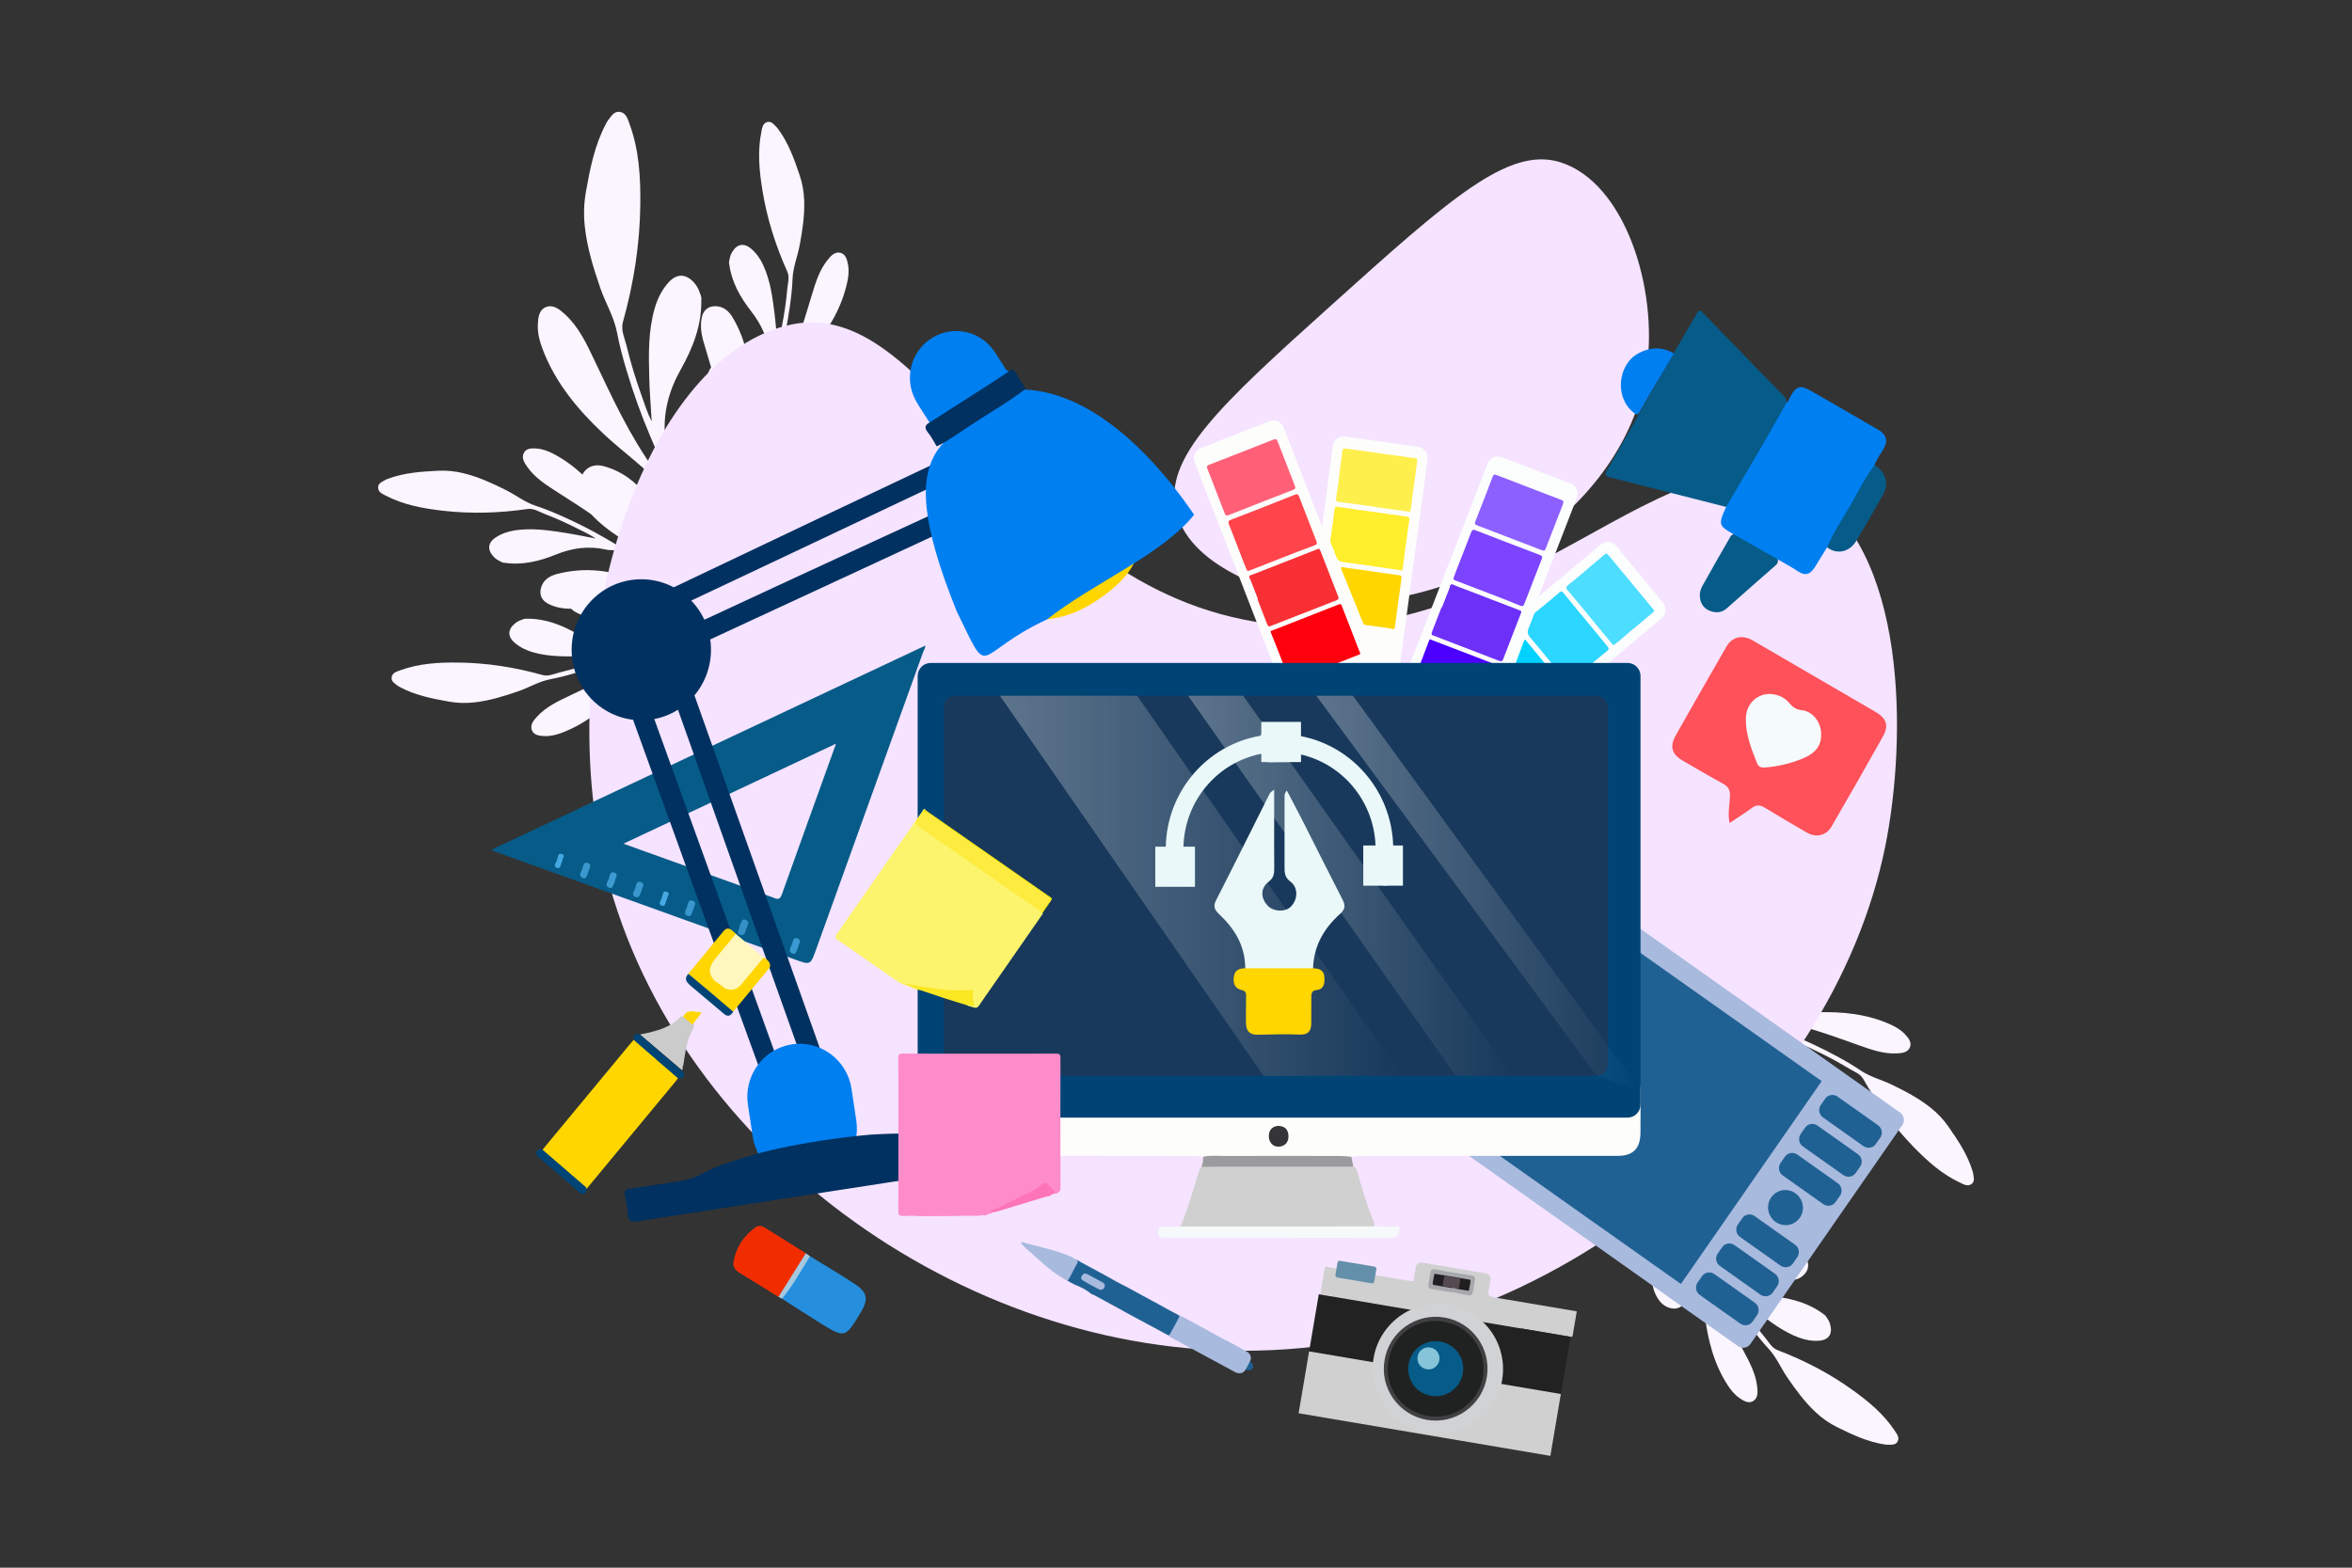 <svg xmlns="http://www.w3.org/2000/svg" xmlns:xlink="http://www.w3.org/1999/xlink" id="katman_1" viewBox="0 0 2760 1840"><rect x="0" y="0" width="2760" height="1840" fill="#333333" stroke="none"/><defs><style>      .st0 {        fill: #202221;      }      .st1 {        fill: #6d30f8;      }      .st2 {        fill: #4dddff;      }      .st3 {        fill: #544a4f;      }      .st4 {        fill: #258fde;      }      .st5 {        fill: #18395b;      }      .st6 {        fill: #fe5159;      }      .st7 {        fill: #353537;      }      .st8 {        fill: url(#Adsız_degrade_3);      }      .st9 {        fill: #fcf46c;      }      .st10 {        fill: #3a98cf;      }      .st11 {        fill: #9b9b9e;      }      .st12 {        fill: #fdeb3f;      }      .st13 {        fill: #ff444b;      }      .st14 {        fill: #eaf8f9;      }      .st15 {        fill: #ffee2b;      }      .st16 {        fill: #f83036;      }      .st17 {        fill: #206194;      }      .st18 {        fill: url(#Adsız_degrade_31);      }      .st19 {        fill: #fe8ccb;      }      .st20 {        fill: #a5c8df;      }      .st21 {        fill: #065b88;      }      .st22 {        fill: #004476;      }      .st23 {        fill: #d1d2d4;      }      .st24 {        fill: #648faa;      }      .st25 {        fill: #3997ce;      }      .st26 {        fill: #fbf5ff;      }      .st27 {        fill: #44a9e3;      }      .st28 {        fill: #fff7bd;      }      .st29 {        fill: #fe74b9;      }      .st30 {        fill: #45a9e3;      }      .st31 {        fill: #a8bade;      }      .st32 {        fill: #f5e3ff;      }      .st33 {        fill: #222;      }      .st34 {        fill: #00d2ff;      }      .st35 {        fill: #ff000e;      }      .st36 {        fill: #cbcbcb;      }      .st37 {        fill: #3590c7;      }      .st38 {        fill: #fbe722;      }      .st39 {        fill: #3a99d0;      }      .st40 {        fill: #f12d00;      }      .st41 {        fill: #fdfdfc;      }      .st42 {        fill: #ffd600;      }      .st43 {        fill: #d0d0d0;      }      .st44 {        fill: #3d9bd3;      }      .st45 {        fill: #f5fafd;      }      .st46 {        fill: #ff6078;      }      .st47 {        fill: #47a9e3;      }      .st48 {        fill: #003160;      }      .st49 {        fill: #414143;      }      .st50 {        fill: #4c00ff;      }      .st51 {        fill: #007ff1;      }      .st52 {        fill: #2bd6ff;      }      .st53 {        fill: #f6f9f9;      }      .st54 {        fill: #a7a8ac;      }      .st55 {        fill: #85c4d9;      }      .st56 {        fill: #3d9bd2;      }      .st57 {        fill: #fcfdfd;      }      .st58 {        fill: #7c44ff;      }      .st59 {        fill: url(#Adsız_degrade_32);      }      .st60 {        fill: #ffef4d;      }      .st61 {        fill: #8c60ff;      }      .st62 {        fill: #feec01;      }      .st63 {        fill: #211f20;      }    </style><linearGradient id="Ads&#x131;z_degrade_3" data-name="Ads&#x131;z degrade 3" x1="1173.41" y1="802.27" x2="1644.98" y2="802.27" gradientTransform="translate(0 1842) scale(1 -1)" gradientUnits="userSpaceOnUse"><stop offset="0" stop-color="#fff" stop-opacity=".3"></stop><stop offset="1" stop-color="#fff" stop-opacity="0"></stop></linearGradient><linearGradient id="Ads&#x131;z_degrade_31" data-name="Ads&#x131;z degrade 3" x1="1394.21" y1="802.44" x2="1774.47" y2="802.44" xlink:href="#Ads&#x131;z_degrade_3"></linearGradient><linearGradient id="Ads&#x131;z_degrade_32" data-name="Ads&#x131;z degrade 3" x1="1544.66" y1="793.83" x2="1925.08" y2="793.83" xlink:href="#Ads&#x131;z_degrade_3"></linearGradient></defs><path class="st26" d="M811.59,649.19c2.17,2.85,2.32,6.39,3.27,9.62,1.98,4.18,3.39,8.52,4.11,13.09,1.67,1.75,2.09,3.92,2.32,6.2,3.88,10.5,6.73,21.34,9.89,32.07,1.9,6.43,3.2,12.63,8.94,17.69,1.07.95,2.13,1.9,3.23,2.89-1.37,1.18-2.74,2.32-4.11,3.5-7.61-6.96-15.25-13.85-23.05-20.66-1.67-1.45-3.42-2.36-5.55-2.93-5.52-1.48-11.03-3.01-16.4-4.98-9.93-3.73-19.82-3.84-30.02-1.1-12.63,3.42-25.15,7.15-38.31,8.29-17.92,1.56-35.91,1.37-53.87,1.6-10.23.15-20.12-1.14-29.25-6.09-5.36-2.89-10.12-8.56-8.26-17.08,2.28-10.46,10.16-15.25,19.14-17.61,28.42-7.38,56.53-5.48,84.22,4.07,20.69,7.11,41.05,15.14,61.51,23.4,0-2.47-1.98-3.12-3.27-4.15-18.15-14.68-37.05-28.3-56.53-41.12-7.23-4.76-14.15-10.77-23.78-10.27-1.75.08-3.54-.34-5.29-.72-20.05-4.37-39.03-1.79-58.2,5.97-19.06,7.76-39.18,12.78-60.3,9.66-1.29.19-2.36-.57-3.54-.87-2.4-1.41-5.1-2.47-7.15-4.26-8.33-7.27-11.18-17,.46-24.65,6.85-4.49,14.49-7.08,22.6-8.29,19.74-3.01,39.22-.08,58.62,2.93,11.68,1.83,23.24,4.26,36.06,6.66-6.96-4.72-13.5-7.65-19.86-10.88-13.24-6.81-26.82-12.9-40.67-18.22-6.28-2.4-12.4-6.58-19.48-5.55-33.17,4.83-66.42,5.86-99.75,2.02-23.02-2.66-45.76-6.85-66.65-17.69-3.84-1.98-8.6-3.92-8.94-9.02-.38-5.4,4.57-7.08,8.29-9.32.95-.57,2.05-.95,3.08-1.37,19.06-7.19,39.03-8.48,59.08-9.51,10.01-.49,19.82.53,29.56,2.89,17.42,4.22,33.51,11.6,49.49,19.55,11.98,5.93,22.48,14.49,35.46,18.72,10.39,3.39,20.54,7.57,30.51,11.98,17.92,7.95,35.38,16.85,52.31,26.71,12.9,7.49,25.64,15.22,37.93,23.7,3.08,2.13,6.31,4.07,9.47,6.09-5.55-8.29-11.98-15.52-19.02-22.18-26.1-24.58-56.34-43.44-86.32-62.69-12.74-8.18-25.53-16.28-34.54-28.87-3.65-5.1-7.53-11.07-4.22-17.04,3.12-5.63,9.89-5.44,15.9-4.83,6.96.68,13.39,3.27,19.36,6.43,26.74,14.19,46.83,35.72,64.33,59.84,13.73,18.91,24.46,39.94,40.25,57.48,7.65,8.52,14.3,18.07,23.13,25.49,9.32,7.8,19.17,14.99,28.68,22.48,6.12,4.83,12.14,9.81,18.68,15.14.65-6.16.27-11.37-4.18-15.6-2.97-2.85-6.01-5.63-8.75-8.67-16.21-18.15-32.91-35.8-50.1-53.03-11.03-11.07-18.37-24.08-20.47-39.68-1.07-7.8,2.43-14.11,9.21-16.59,5.48-1.98,11.07-1.86,16.59.3,11.87,4.64,18.91,14.3,25.22,24.58,8.45,13.85,13.66,29.18,18.98,44.39l-.08.11Z"></path><path class="st26" d="M834.27,765.33c2.51-2.55,3.12-6.01,4.49-9.13,2.51-3.88,4.45-8.03,5.71-12.44,1.86-1.52,2.59-3.65,3.08-5.86,5.17-9.93,9.36-20.31,13.89-30.55,2.7-6.12,4.76-12.1,11.11-16.43,1.18-.8,2.36-1.64,3.58-2.43-1.22-1.33-2.43-2.66-3.65-3.99-8.41,5.97-16.89,11.83-25.49,17.54-1.83,1.22-3.69,1.9-5.9,2.21-5.67.76-11.34,1.56-16.89,2.85-10.31,2.43-20.12,1.29-29.9-2.74-12.1-4.98-24.04-10.27-36.94-13.09-17.58-3.8-35.42-5.9-53.22-8.41-10.12-1.45-20.12-1.41-29.79,2.32-5.71,2.21-11.11,7.23-10.35,15.9.91,10.65,8.1,16.43,16.74,19.9,27.24,10.92,55.39,12.59,84.07,6.66,21.42-4.45,42.64-9.81,63.99-15.41-.27,2.47-2.36,2.85-3.77,3.69-19.86,12.25-40.36,23.4-61.29,33.63-7.76,3.8-15.41,8.9-24.88,7.19-1.71-.3-3.58-.11-5.33.04-20.47,1.79-38.95-3.16-56.99-13.31-17.96-10.12-37.24-17.69-58.58-17.23-1.26-.38-2.43.27-3.61.42-2.55,1.07-5.36,1.79-7.65,3.31-9.21,6.16-13.28,15.44-2.66,24.5,6.24,5.33,13.5,8.86,21.34,11.11,19.17,5.48,38.88,5.06,58.51,4.53,11.79-.3,23.59-1.29,36.6-2.05-7.53,3.8-14.38,5.86-21.08,8.29-14,5.06-28.23,9.4-42.68,12.9-6.54,1.6-13.16,4.98-20.01,3.04-32.3-9.02-65.17-14.27-98.68-14.65-23.17-.27-46.26.99-68.36,9.09-4.07,1.48-9.02,2.78-10.01,7.8-1.03,5.29,3.61,7.57,7.04,10.31.87.68,1.9,1.22,2.89,1.75,17.99,9.55,37.66,13.39,57.41,16.93,9.85,1.75,19.74,1.98,29.71.87,17.8-1.98,34.73-7.27,51.58-13.09,12.63-4.37,24.12-11.53,37.51-14.08,10.73-2.02,21.34-4.91,31.8-8.03,18.79-5.59,37.24-12.21,55.31-19.86,13.73-5.82,27.35-11.83,40.63-18.72,3.35-1.71,6.77-3.23,10.16-4.87-6.54,7.53-13.85,13.89-21.68,19.59-28.99,21.04-61.4,35.95-93.58,51.2-13.7,6.51-27.35,12.93-37.93,24.23-4.3,4.6-8.86,10.01-6.35,16.36,2.4,5.97,9.09,6.62,15.18,6.81,7,.23,13.7-1.52,20.05-3.92,28.3-10.69,51.01-29.52,71.4-51.2,16.02-17.04,29.33-36.52,47.21-51.93,8.67-7.49,16.47-16.13,26.17-22.33,10.23-6.58,20.88-12.4,31.31-18.68,6.7-4.03,13.28-8.22,20.43-12.63-.15,6.16-1.18,11.3-6.12,14.95-3.31,2.43-6.7,4.83-9.78,7.49-18.37,15.94-37.2,31.35-56.42,46.22-12.36,9.59-21.27,21.53-25.34,36.79-2.05,7.61.61,14.34,7.04,17.65,5.17,2.66,10.77,3.27,16.51,1.83,12.36-3.12,20.58-11.75,28.11-21.19,10.16-12.67,17.27-27.2,24.46-41.62l-.11-.04Z"></path><path class="st26" d="M1942.81,1445.71c-.49-3.54,1.07-6.7,1.83-10.01.3-4.6,1.18-9.09,2.78-13.43-.61-2.32.08-4.45.99-6.54,1.75-11.07,4.53-21.91,6.96-32.83,1.48-6.54,3.35-12.59.8-19.82-.49-1.37-.95-2.74-1.41-4.07,1.75-.34,3.54-.72,5.29-1.03,3.23,9.78,6.58,19.55,10.08,29.25.76,2.09,1.83,3.73,3.42,5.25,4.07,3.99,8.18,7.99,11.87,12.33,6.89,8.1,15.44,13.01,25.68,15.56,12.67,3.16,25.45,6.01,37.51,11.41,16.43,7.38,31.99,16.28,47.82,24.84,9.02,4.87,17,10.8,22.56,19.55,3.27,5.14,4.64,12.4-1.1,18.94-7.08,8.03-16.28,8.41-25.26,6.05-28.42-7.38-52.04-22.75-71.59-44.59-14.61-16.28-28.46-33.21-42.3-50.37-1.26,2.17.23,3.69.84,5.21,8.71,21.65,18.56,42.8,29.37,63.45,3.99,7.65,7.11,16.28,15.75,20.54,1.56.76,2.93,2.02,4.26,3.2,15.41,13.58,33.21,20.58,53.75,23.13,20.43,2.51,40.48,7.91,57.41,20.92,1.22.46,1.79,1.64,2.66,2.47,1.41,2.4,3.27,4.64,4.18,7.19,3.77,10.39,1.48,20.31-12.4,21.3-8.18.61-16.13-.88-23.78-3.73-18.68-7-34.28-19.02-49.76-31.12-9.32-7.27-18.22-15.03-28.23-23.4,3.8,7.53,8.1,13.24,12.06,19.21,8.26,12.36,17.12,24.31,26.67,35.72,4.3,5.14,7.65,11.79,14.3,14.34,31.35,11.95,60.87,27.24,88.11,46.83,18.83,13.54,36.63,28.27,49.57,47.93,2.4,3.61,5.59,7.61,3.42,12.21-2.32,4.87-7.42,3.96-11.79,4.11-1.1.04-2.24-.15-3.35-.3-20.12-2.97-38.23-11.6-56.23-20.47-8.98-4.45-17.08-10.12-24.42-16.93-13.16-12.17-23.62-26.48-33.71-41.16-7.57-11.03-12.59-23.59-21.84-33.59-7.42-7.99-14.27-16.62-20.81-25.34-11.79-15.67-22.71-31.96-32.68-48.81-7.61-12.82-14.99-25.79-21.57-39.18-1.67-3.35-3.5-6.62-5.29-9.93.8,9.93,2.89,19.4,5.82,28.65,10.84,34.16,28.04,65.39,44.85,96.78,7.15,13.35,14.34,26.67,16.09,42.04.72,6.24,1.18,13.35-4.6,16.93-5.48,3.39-11.26-.08-16.24-3.54-5.74-3.96-10.08-9.36-13.77-15.06-16.43-25.41-23.51-54.02-27.05-83.62-2.78-23.21-1.94-46.79-7.15-69.81-2.55-11.18-3.69-22.75-7.76-33.51-4.34-11.34-9.43-22.41-14.11-33.63-3.01-7.19-5.82-14.49-8.94-22.33-3.54,5.06-5.74,9.81-3.92,15.67,1.22,3.92,2.51,7.84,3.42,11.83,5.29,23.74,11.3,47.32,17.92,70.72,4.26,15.03,4.3,29.98-1.45,44.62-2.85,7.3-9.02,11.15-16.13,10.01-5.74-.91-10.58-3.77-14.34-8.33-8.1-9.85-9.59-21.68-10.04-33.74-.65-16.24,2.28-32.15,5.02-48.01h-.04Z"></path><path class="st26" d="M2027.68,1145.79c-3.58,0-6.47,2.05-9.62,3.27-4.53.99-8.83,2.51-12.86,4.76-2.4-.27-4.41.72-6.35,1.98-10.69,3.39-21,7.72-31.42,11.79-6.24,2.43-11.95,5.17-19.48,3.73-1.41-.27-2.82-.53-4.26-.8-.08,1.79-.15,3.61-.23,5.4,10.16,1.75,20.31,3.61,30.43,5.59,2.17.42,3.96,1.26,5.71,2.62,4.57,3.46,9.13,6.92,13.96,9.93,9.02,5.59,15.14,13.31,19.21,23.05,5.02,12.06,9.74,24.27,16.89,35.38,9.74,15.14,20.88,29.22,31.69,43.6,6.16,8.18,13.24,15.22,22.71,19.4,5.59,2.47,12.97,2.74,18.56-3.92,6.89-8.18,5.86-17.35,2.21-25.91-11.53-26.97-30.24-48.05-54.74-64.14-18.3-12.02-37.09-23.21-56.11-34.35,1.94-1.56,3.69-.34,5.29.04,22.71,5.36,45.08,11.98,67.11,19.59,8.18,2.82,17.16,4.6,22.67,12.52.99,1.45,2.43,2.59,3.8,3.73,15.71,13.2,25.3,29.79,30.85,49.72,5.55,19.82,13.85,38.84,29.25,53.64.65,1.14,1.9,1.52,2.85,2.24,2.59,1.03,5.06,2.51,7.76,3.04,10.84,2.17,20.31-1.52,19.21-15.44-.65-8.18-3.27-15.83-7.23-22.94-9.7-17.46-23.93-31.04-38.19-44.59-8.56-8.14-17.58-15.75-27.31-24.46,7.99,2.62,14.3,6.01,20.77,9.05,13.47,6.31,26.59,13.31,39.3,21.04,5.74,3.5,12.82,5.78,16.32,11.98,16.47,29.22,35.99,56.15,59.42,80.15,16.21,16.59,33.4,32.03,54.78,41.88,3.92,1.83,8.33,4.41,12.59,1.56,4.49-3.01,2.82-7.91,2.28-12.25-.11-1.1-.49-2.21-.8-3.27-5.93-19.48-17.16-36.1-28.61-52.54-5.71-8.22-12.55-15.37-20.39-21.61-14-11.18-29.67-19.4-45.73-27.2-12.02-5.82-25.22-8.94-36.48-16.59-9.02-6.16-18.56-11.64-28.15-16.81-17.23-9.32-34.96-17.69-53.14-25.07-13.81-5.59-27.73-10.99-41.96-15.52-3.58-1.14-7.08-2.47-10.61-3.73,9.93-.68,19.63,0,29.18,1.48,35.38,5.63,68.82,17.99,102.37,29.94,14.27,5.1,28.49,10.23,43.98,9.66,6.28-.23,13.35-.8,16.05-7.08,2.55-5.93-1.75-11.15-5.9-15.56-4.79-5.1-10.77-8.6-16.97-11.37-27.58-12.48-56.91-15.22-86.7-14.3-23.36.72-46.56,5.06-70.07,3.35-11.45-.84-23.05-.27-34.31-2.7-11.87-2.59-23.55-6.01-35.34-8.94-7.57-1.9-15.18-3.58-23.4-5.52,4.49-4.26,8.83-7.15,14.91-6.24,4.07.61,8.14,1.33,12.21,1.6,24.27,1.71,48.47,4.15,72.58,7.19,15.52,1.98,30.28-.19,43.94-8.06,6.81-3.92,9.7-10.58,7.49-17.42-1.75-5.55-5.33-9.89-10.39-12.93-10.96-6.54-22.86-6.24-34.88-4.91-16.13,1.79-31.42,7.04-46.75,12.14l.04.11Z"></path><path class="st26" d="M926.79,518.33c-2.13,2.85-5.52,3.96-8.37,5.78-3.46,3.04-7.27,5.59-11.45,7.49-1.22,2.09-3.2,3.12-5.36,3.92-9.05,6.58-18.68,12.29-28.15,18.26-5.67,3.58-11.26,6.51-14.57,13.43-.61,1.29-1.26,2.59-1.9,3.88-1.48-.99-3.01-2.02-4.49-3.01,4.64-9.21,9.17-18.49,13.54-27.81.95-1.98,1.33-3.92,1.29-6.16-.08-5.71-.15-11.45.3-17.12.87-10.58-1.71-20.12-7.15-29.18-6.73-11.22-13.77-22.25-18.45-34.58-6.39-16.81-11.11-34.16-16.24-51.36-2.93-9.81-4.37-19.67-2.13-29.79,1.33-5.93,5.48-12.06,14.19-12.63,10.69-.68,17.46,5.59,22.14,13.58,14.87,25.3,20.69,52.88,19.1,82.13-1.18,21.84-3.35,43.63-5.71,65.55,2.4-.65,2.43-2.78,3.08-4.26,9.17-21.46,17.12-43.37,24.12-65.62,2.59-8.26,6.51-16.55,3.39-25.68-.57-1.67-.65-3.5-.76-5.29-1.29-20.5-8.94-38.04-21.65-54.36-12.67-16.24-23.02-34.2-25.79-55.39-.53-1.18-.11-2.43-.11-3.65.68-2.7.99-5.59,2.13-8.06,4.72-10.01,13.28-15.41,23.85-6.31,6.2,5.36,10.77,12.02,14.15,19.44,8.29,18.15,10.77,37.7,13.2,57.22,1.45,11.72,2.24,23.51,3.42,36.52,2.62-7.99,3.65-15.1,5.06-22.1,2.93-14.57,5.1-29.29,6.39-44.13.61-6.7,2.97-13.73,0-20.24-13.73-30.59-23.81-62.31-29.18-95.41-3.73-22.9-5.9-45.88-1.18-68.93.87-4.22,1.41-9.32,6.24-11.03,5.1-1.83,8.03,2.43,11.22,5.44.8.76,1.48,1.71,2.17,2.59,12.14,16.36,18.83,35.23,25.26,54.25,3.2,9.47,4.91,19.21,5.29,29.25.68,17.92-2.02,35.42-5.29,52.95-2.43,13.12-7.8,25.56-8.33,39.18-.42,10.92-1.67,21.84-3.2,32.64-2.74,19.4-6.54,38.65-11.41,57.63-3.69,14.46-7.65,28.84-12.44,42.95-1.22,3.54-2.21,7.19-3.27,10.77,6.47-7.57,11.68-15.79,16.13-24.38,16.51-31.8,26.4-66.08,36.71-100.16,4.37-14.49,8.71-28.99,18.34-41.12,3.92-4.95,8.6-10.27,15.22-8.71,6.28,1.45,7.91,8.03,9.02,14,1.26,6.89.53,13.77-.91,20.39-6.35,29.6-21.57,54.82-39.98,78.25-14.46,18.37-31.73,34.47-44.32,54.4-6.12,9.7-13.47,18.68-18.18,29.22-4.98,11.07-9.17,22.52-13.81,33.74-2.97,7.23-6.12,14.34-9.47,22.1,6.09-1.07,10.99-2.85,13.85-8.29,1.9-3.65,3.77-7.34,5.97-10.8,13.05-20.54,25.45-41.47,37.32-62.69,7.61-13.66,18.15-24.23,32.6-30.55,7.19-3.16,14.27-1.52,18.49,4.34,3.42,4.72,4.83,10.16,4.26,16.05-1.26,12.67-8.56,22.1-16.78,30.97-11.03,11.95-24.31,21.11-37.51,30.4l.11.11Z"></path><path class="st26" d="M768.57,653.11c3.54,3.5,8.41,4.34,12.71,6.24,5.4,3.46,11.15,6.2,17.35,7.95,2.09,2.62,5.06,3.61,8.18,4.3,13.85,7.19,28.27,13.05,42.53,19.33,8.52,3.77,16.85,6.66,22.86,15.48,1.14,1.67,2.28,3.31,3.42,4.95,1.86-1.67,3.73-3.39,5.55-5.06-8.29-11.72-16.47-23.55-24.46-35.49-1.71-2.55-2.62-5.14-3.04-8.18-1.07-7.87-2.17-15.79-3.99-23.51-3.39-14.38-1.79-28.04,3.8-41.66,6.92-16.81,14.34-33.48,18.22-51.47,5.33-24.5,8.22-49.34,11.72-74.11,1.98-14.11,1.94-28-3.27-41.47-3.04-7.91-10.04-15.48-22.14-14.42-14.87,1.29-22.86,11.3-27.69,23.32-15.22,37.93-17.54,77.15-9.28,117.09,6.16,29.86,13.66,59.38,21.46,89.09-3.42-.38-3.96-3.31-5.17-5.25-17.04-27.66-32.56-56.19-46.83-85.37-5.29-10.8-12.4-21.42-10.01-34.66.42-2.4.15-4.98-.08-7.42-2.47-28.49,4.41-54.25,18.56-79.36,14.08-24.99,24.61-51.89,24-81.6.49-1.75-.38-3.35-.57-5.06-1.52-3.58-2.51-7.49-4.6-10.65-8.56-12.82-21.49-18.49-34.12-3.73-7.42,8.67-12.36,18.79-15.48,29.75-7.65,26.74-7.04,54.13-6.31,81.52.42,16.43,1.79,32.83,2.85,50.98-5.29-10.46-8.18-20.01-11.53-29.37-7.04-19.48-13.09-39.3-17.96-59.42-2.21-9.09-6.92-18.34-4.26-27.88,12.55-45,19.86-90.73,20.39-137.45.38-32.3-1.37-64.44-12.67-95.18-2.09-5.67-3.88-12.55-10.84-13.92-7.38-1.45-10.54,5.06-14.34,9.81-.95,1.22-1.67,2.66-2.43,4.03-13.31,25.03-18.64,52.42-23.55,79.93-2.43,13.73-2.78,27.5-1.22,41.35,2.78,24.8,10.12,48.35,18.22,71.82,6.09,17.58,16.05,33.63,19.59,52.27,2.82,14.95,6.81,29.71,11.18,44.28,7.8,26.17,17,51.85,27.66,77,8.1,19.14,16.47,38.12,26.06,56.57,2.4,4.64,4.53,9.43,6.77,14.15-10.46-9.13-19.33-19.29-27.28-30.21-29.33-40.4-50.06-85.52-71.33-130.33-9.05-19.06-17.99-38.12-33.78-52.8-6.43-5.97-13.96-12.36-22.79-8.86-8.33,3.31-9.24,12.67-9.51,21.11-.3,9.74,2.13,19.06,5.48,27.88,14.87,39.45,41.09,71.02,71.29,99.44,23.7,22.33,50.82,40.86,72.32,65.74,10.42,12.1,22.44,22.94,31.12,36.44,9.17,14.23,17.31,29.1,26.02,43.63,5.59,9.32,11.41,18.49,17.61,28.46-8.6-.23-15.75-1.67-20.81-8.56-3.39-4.6-6.7-9.32-10.46-13.62-22.22-25.56-43.63-51.81-64.4-78.59-13.31-17.23-30.02-29.6-51.2-35.3-10.58-2.85-19.93.87-24.58,9.78-3.73,7.19-4.53,14.99-2.51,22.98,4.34,17.19,16.4,28.65,29.52,39.18,17.65,14.15,37.85,24.04,57.98,34.09h.08Z"></path><path class="st32" d="M1380.13,600.15c-15.29-62.85,50.98-123.98,181.69-241.53,138.93-124.93,208.39-187.43,269.3-168.15,75.55,23.93,114.7,147.49,101.31,241.72-25.3,178.42-246.32,304.45-410.24,268.42-12.48-2.74-124.59-28.76-142.05-100.51v.04Z"></path><path class="st32" d="M2212.18,993.93c-62.05,305.17-379.96,591.59-753.84,591.48-347.36-.11-687.42-259.18-753.84-591.48-49.83-249.36,49.07-566.86,216.65-611.33,174.73-46.41,259.83,308.18,565.49,349.22,295.7,39.72,475.03-249.59,632.56-158.33,118.73,68.82,119,292.39,92.97,420.44h0Z"></path><g><g><path class="st31" d="M1384.24,1544.24c4.41,1.48,8.37,3.96,12.44,6.12,5.21,2.82,10.46,5.63,15.64,8.48,8.56,4.68,17.12,9.43,25.68,14.11.23.11.53.04.8.08,7.91,4.37,15.83,8.71,23.78,13.05,3.27,1.79,5.33,4.34,5.25,8.26,0,1.14-.38,2.13-.84,3.12-.8,3.96-2.47,7.49-5.44,10.27-2.43,3.92-6.24,5.06-11.11,3.31-21.53-11.64-43.03-23.24-64.56-34.88-3.96-2.13-7.91-4.34-11.91-6.47-.99-.53-2.02-.95-2.21-2.24-.11-1.71,1.14-2.82,1.83-4.18,2.85-5.52,5.82-10.92,8.71-16.43.49-.95.91-2.02,1.86-2.66l.08.08Z"></path><path class="st17" d="M1461.58,1607.81c1.83-3.42,3.61-6.85,5.44-10.27.65,1.83,2.82,2.4,3.23,4.57.42,1.94.23,3.65-1.1,4.76-1.48,1.22-3.46,2.13-5.55,1.22-.72-.3-1.29-.53-2.05-.27h.04Z"></path><path class="st17" d="M1375.87,1560.52c2.74-5.44,6.05-10.58,8.37-16.24-1.1-.61-2.21-1.29-3.31-1.86-4.83-2.59-9.74-5.02-14.49-7.76-10.04-5.78-20.47-10.96-30.55-16.66-6.73-3.8-13.58-7.53-20.54-10.96-5.4-2.66-10.54-5.86-15.83-8.75-7.46-4.07-14.95-8.06-22.41-12.14-4.53-2.47-9.17-4.72-13.43-7.65-.23,1.29.68,2.55-.15,3.96-3.96,6.73-7.11,13.96-11.15,20.66,2.89,1.52,5.82,3.04,8.71,4.6,7.19,2.93,14.23,6.16,20.12,11.49,1.03-.23,2.36.65,3.42,1.22,9.7,5.25,19.4,10.46,29.06,15.79,5.86,3.23,11.68,6.62,17.61,9.7,10.65,5.55,21.11,11.53,31.77,17.08,2.89,1.52,5.67,3.31,8.75,4.49,1.37-2.32,2.85-4.6,4.03-7v.04Z"></path><path class="st31" d="M1263.65,1478.5c1.48,1.6,1.18,2.97.08,4.83-3.46,5.93-6.2,12.29-9.74,18.18-.42.72-.68,1.48-1.64,1.6-12.44-6.54-23.28-15.29-33.59-24.8-4.95-4.57-10.12-8.94-15.22-13.35-1.64-1.41-2.51-3.65-4.68-4.57-.68-.3-.49-1.1-.27-1.75.27-.91.99-.68,1.6-.53,9.13,2.36,18.3,4.68,27.39,7.15,5.71,1.56,11.41,3.16,17,5.06,5.86,1.98,11.68,4.22,17.08,7.34.61.34,1.33.57,2.02.84h-.04Z"></path><path class="st31" d="M1292.98,1513.62c-1.14.65-2.47.15-3.54-.42-6.35-3.46-12.86-6.62-18.94-10.54-1.6-1.03-2.4-2.4-1.52-4.15,1.03-2.02,2.13-4.22,5.06-3.65.87.19,1.79.49,2.59.91,5.59,3.01,11.18,6.01,16.74,9.09,1.79.99,3.5,2.32,3.08,4.72-.3,1.86-1.18,3.46-3.42,3.99l-.04.04Z"></path></g><g><path class="st31" d="M1842.49,1031.82l387.27,274.05c4.68,3.31,5.86,9.85,2.62,14.53l-178.42,257.13c-3.23,4.68-9.74,5.78-14.42,2.47l-387.27-274.05c-4.68-3.31-5.86-9.85-2.62-14.53l178.42-257.13c3.23-4.68,9.74-5.78,14.42-2.47h0Z"></path><polygon class="st17" points="1844.36 1061.34 2137.7 1268.93 1972.48 1507 1679.14 1299.44 1844.36 1061.34"></polygon><path class="st17" d="M2011.7,1495.36l47.55,33.67c4.68,3.31,5.86,9.85,2.62,14.53l-5.25,7.53c-3.23,4.68-9.74,5.78-14.42,2.47l-47.55-33.67c-4.68-3.31-5.86-9.85-2.62-14.53l5.25-7.53c3.23-4.68,9.74-5.78,14.42-2.47Z"></path><path class="st17" d="M2035.33,1461.35l47.55,33.67c4.68,3.31,5.86,9.85,2.62,14.53l-5.25,7.53c-3.23,4.68-9.74,5.78-14.42,2.47l-47.55-33.67c-4.68-3.31-5.86-9.85-2.62-14.53l5.25-7.53c3.23-4.68,9.74-5.78,14.42-2.47Z"></path><path class="st17" d="M2058.95,1427.3l47.55,33.67c4.68,3.31,5.86,9.85,2.62,14.53l-5.25,7.53c-3.23,4.68-9.74,5.78-14.42,2.47l-47.55-33.67c-4.68-3.31-5.86-9.85-2.62-14.53l5.25-7.53c3.23-4.68,9.74-5.78,14.42-2.47Z"></path><path class="st17" d="M2109.05,1355.1l47.55,33.67c4.68,3.31,5.86,9.85,2.62,14.53l-5.25,7.53c-3.23,4.68-9.74,5.78-14.42,2.47l-47.55-33.67c-4.68-3.31-5.86-9.85-2.62-14.53l5.25-7.53c3.23-4.68,9.74-5.78,14.42-2.47Z"></path><path class="st17" d="M2132.68,1321.05l47.55,33.67c4.68,3.31,5.86,9.85,2.62,14.53l-5.25,7.53c-3.23,4.68-9.74,5.78-14.42,2.47l-47.55-33.67c-4.68-3.31-5.86-9.85-2.62-14.53l5.25-7.53c3.23-4.68,9.74-5.78,14.42-2.47Z"></path><path class="st17" d="M2156.26,1287.04l47.55,33.67c4.68,3.31,5.86,9.85,2.62,14.53l-5.25,7.53c-3.23,4.68-9.74,5.78-14.42,2.47l-47.55-33.67c-4.68-3.31-5.86-9.85-2.62-14.53l5.25-7.53c3.23-4.68,9.74-5.78,14.42-2.47Z"></path><ellipse class="st17" cx="2095.24" cy="1417.35" rx="20.39" ry="20.66" transform="translate(-427.39 1229.59) rotate(-29.82)"></ellipse></g></g><g><path class="st21" d="M1085.69,757.8c-169.93,79.96-339.83,159.85-509.53,239.7,1.33.53,3.5,1.56,5.67,2.32,117.17,42.19,234.34,84.38,351.47,126.53,17.77,6.39,17.77,6.31,24.31-11.83,41.85-116.18,83.65-232.32,125.42-348.54,1.14-3.16,3.27-6.2,2.66-8.22v.04ZM905.98,1052.97c-40.97-14.68-81.94-29.44-122.88-44.2l-51.51-18.53c82.97-39.07,166.43-78.33,249.48-117.4-20.96,58.28-42.45,117.7-63.68,177.24-2.7,7.57-7.04,4.49-11.37,2.93l-.04-.04Z"></path><path class="st56" d="M721.66,1034.59c-2.21,3.31-2.13,9.55-7.23,7.19-5.25-2.43-1.03-7.27.11-10.77,1.03-3.12,1.52-9.09,6.66-6.77,5.67,2.55-.19,7.08.46,10.35h0Z"></path><path class="st10" d="M752.74,1045.74c-1.75,3.2-1.94,9.05-6.96,7.08-5.82-2.24-1.37-7.08-.3-10.46.99-3.16,1.37-9.02,6.54-7.08,5.86,2.24.95,6.92.76,10.42l-.04.04Z"></path><path class="st10" d="M690.47,1023.75c-2.02,2.62-1.52,8.98-6.85,6.7-5.48-2.36-1.56-7.19-.34-10.69,1.1-3.16,1.52-9.02,6.73-6.81,5.59,2.4.65,7.04.46,10.77v.04Z"></path><path class="st25" d="M813.69,1067.31c-1.86,2.97-1.64,9.09-6.47,7.72-5.93-1.67-2.55-6.85-1.14-10.35,1.33-3.35,1.33-9.85,7.3-7.34,4.83,2.05.72,6.54.3,9.97Z"></path><path class="st39" d="M936.52,1112.24c-2.09,2.66-1.56,9.05-6.89,6.77-5.48-2.36-1.52-7.19-.3-10.73,1.1-3.2,1.48-9.05,6.73-6.77,5.59,2.43.65,7.04.49,10.69l-.04.04Z"></path><path class="st37" d="M867.78,1087.13c2.28-3.46,2.05-9.59,7.3-7.53,5.86,2.28,1.56,7.08.53,10.58-.99,3.35-1.83,8.94-6.85,7-6.12-2.36-.08-7-.99-10.04h0Z"></path><path class="st44" d="M837.2,1075.56c1.9-2.82,1.41-8.79,6.58-7.27,5.52,1.64,2.09,6.28.95,9.36-1.26,3.35-1.29,9.66-7,7.61-5.06-1.83-.87-6.35-.53-9.74v.04Z"></path><path class="st47" d="M782.61,1055.74c-1.98,2.66-1.33,8.6-5.63,7.3-5.63-1.71-1.22-6.28-.27-9.28.87-2.85.95-8.52,5.25-7.27,5.82,1.71.27,6.12.68,9.21l-.04.04Z"></path><path class="st27" d="M659.85,1011.08c-2.28,3.04-1.64,8.98-5.93,7.65-5.59-1.71-1.18-6.31-.27-9.32.87-2.89.95-8.52,5.25-7.23,6.01,1.79-.23,6.16.95,8.9Z"></path><path class="st30" d="M905.79,1099.45c-2.13,2.66-1.03,9.05-6.01,7.84-4.91-1.18-1.45-5.78-.38-8.48,1.22-3.12.95-9.13,5.78-7.99,4.95,1.18.76,5.55.65,8.6l-.04.04Z"></path></g><g><path class="st42" d="M1228.84,726.87c2.43-7.95,10.12-9.97,15.86-13.77,26.25-17.42,52.88-34.28,79.36-51.36,2.24-1.45,4.26-3.58,7.34-2.13-7.91,16.21-20.77,27.92-34.73,38.42-20.24,15.18-42.26,26.29-67.83,28.84h0Z"></path><path class="st48" d="M728.4,799.65c7.91,1.9,16.05,1.41,23.59,7.91,5.71,4.87,7.57,13.5,10.23,21,22.44,62.46,45.19,124.74,67.64,187.17,30.66,85.14,61.59,170.09,92.18,255.3,1.83,5.14,4.72,10.16,3.23,16.21h0c.57,14.08-7.15,21.91-9.89,33.48-34.24-94.34-68.55-188.65-102.75-282.99-28.34-78.18-56.53-156.43-84.83-234.68.19-1.14.42-3.35.61-3.39h0Z"></path><path class="st48" d="M812.24,808.66c52.38,147.41,104.77,294.86,157.15,442.27.87,2.43,1.6,4.95,2.4,7.42-6.7,4.15-13.35,8.41-21.46,3.77h0c-4.72-2.82-5.9-9.36-7.87-14.91-36.37-102.1-72.62-204.28-108.76-306.5-13.39-37.89-26.67-75.82-40.21-113.63-1.71-4.76-4.22-9.47-2.62-14.99,3.01-8.26,14.57-10.08,21.42-3.42h-.04Z"></path><path class="st48" d="M1126.85,531.68c-.95,7.87-.23,16.05-4.34,23.32-3.08,5.52-8.9,6.96-13.92,9.32-41.85,19.63-83.5,39.6-125.31,59.27-56.99,26.82-113.86,53.98-170.88,80.72-3.42,1.6-6.77,4.26-10.99,2.51h0c-9.62-.08-15.37-8.18-23.4-11.49,63.15-30.02,126.26-60.11,189.41-90.08,52.35-24.84,104.73-49.53,157.07-74.3.8.27,2.32.57,2.36.76v-.04Z"></path><path class="st48" d="M1124.57,615.52c-98.72,45.8-197.48,91.57-296.19,137.33-1.64.76-3.35,1.37-4.98,2.05-3.16-6.92-6.39-13.81-3.58-21.72h0c1.71-4.6,6.16-5.48,9.85-7.23,68.36-31.8,136.8-63.49,205.27-95.03,25.37-11.72,50.79-23.24,76.12-35.11,3.16-1.48,6.31-3.8,10.16-1.94,5.78,3.42,7.57,15.1,3.35,21.68v-.04Z"></path><path class="st51" d="M1228.84,726.87c-88.45,41.12-65.05,74.75-106.14-9.32-85.67-212.31-2.93-201.17,77.49-260.43,89.13,2.62,164.15,92.67,201.05,146.99-37.62,47.1-119.07,80.46-172.37,122.76h-.04Z"></path><path class="st51" d="M1090.86,495.88c-5.33-8.37-11.03-16.55-15.9-25.18-14.08-24.92-6.92-56.3,16.21-72.39,23.55-16.4,55.24-11.79,73.23,10.88,4.3,5.4,7.57,11.6,11.56,17.23,2.4,3.35,3.46,7.87,7.91,9.47.49,4.45-3.46,5.29-5.97,6.89-26.32,17.12-52.73,34.12-78.94,51.39-2.4,1.6-4.83,3.88-8.1,1.71h0Z"></path><path class="st48" d="M1090.86,495.88c23.78-15.22,47.55-30.4,71.33-45.65,7.3-4.68,14.46-9.55,21.68-14.34,3.35-2.89,5.74-2.89,8.14,1.52,3.54,6.51,7.76,12.67,11.68,18.94-21,15.86-43.75,29.03-65.7,43.41-12.71,8.33-24.99,17.5-38.73,24.19-3.46-5.55-6.39-11.53-10.46-16.51-4.3-5.29-3.42-8.56,2.05-11.56h0Z"></path><ellipse class="st48" cx="752.55" cy="762.63" rx="81.75" ry="82.74"></ellipse><path class="st51" d="M953.34,1386.25h0c-33.44,5.14-64.94-18.3-70.04-52.12l-5.63-37.51c-5.1-33.82,18.07-65.7,51.51-70.87h0c33.44-5.14,64.94,18.3,70.04,52.12l5.63,37.51c5.1,33.82-18.07,65.7-51.51,70.87Z"></path><path class="st48" d="M1118.71,1335.2c19.63.27,38.57-4.87,57.82-7.57,6.7-.95,9.97-.15,10.23,7.42.34,9.89,7.53,22.25,2.24,28.72-4.64,5.63-17.84,4.22-27.28,5.67-137.86,21.3-275.73,42.49-413.55,64.02-8.14,1.26-11.22-.34-11.64-8.75-.34-7.23-1.64-14.49-3.23-21.57-1.29-5.74.8-7.34,6.09-8.03,15.44-2.05,30.85-4.68,46.26-7,11.79-1.79,23.7-2.97,34.54-8.64,3.54-.11,7.08,0,10.65-.57,89.4-13.96,178.87-27.62,268.31-41.47,6.51-.99,13.01-1.64,19.55-2.21v-.04Z"></path><path class="st48" d="M906.97,1349.39c37.74-8.29,75.82-14.15,114.28-17.65,29.63-1.75,59.27-2.24,88.79,1.64,2.93.38,5.78,1.22,8.67,1.86-4.53,2.47-9.4,3.65-14.49,4.45-91.34,14-182.68,28.11-273.98,42.15-3.58.53-7.65,2.55-10.01-2.36,20.47-11.56,42.91-17.65,65.09-24.46,7.11-2.17,14.42-3.77,21.65-5.59v-.04Z"></path></g><g><path class="st41" d="M1501.75,986.93l62.31-463.62c.95-7.08,7.46-12.02,14.46-11.03l85.75,12.21c7,.99,11.95,7.61,10.99,14.65l-62.31,463.62c-.95,7.08-7.46,12.02-14.46,11.03l-85.75-12.21c-7-.99-11.95-7.61-10.99-14.65h0Z"></path><path class="st60" d="M1655.02,599.85c-.84,1.14-1.94.72-2.89.57-9.89-1.33-19.78-2.7-29.67-4.15-13.16-1.86-26.25-4.03-39.45-5.63-3.92-.49-7.8-1.14-11.75-1.41-2.43-.15-3.84-1.52-3.5-4.07,1.07-7.76,2.51-15.48,3.31-23.24,1.07-9.97,2.62-19.82,3.8-29.75.72-6.12.49-6.24,6.66-5.4,17.16,2.36,34.31,4.79,51.47,7.23,9.24,1.29,18.49,2.62,27.77,3.84,1.86.23,2.55.84,2.28,2.82-1.48,10.92-2.62,21.91-4.41,32.79-.95,5.78-1.37,11.68-2.13,17.5-.38,3.01-.99,6.01-1.48,8.94v-.04Z"></path><path class="st15" d="M1645.82,668.82c-.84.8-1.71.57-2.62.46-22.22-3.23-44.39-6.7-66.65-9.51-5.14-.65-7.42-2.78-8.94-7.27-1.75-5.17-3.92-10.2-6.01-15.25-1.22-3.01,0-5.86.38-8.71,1.29-10.27,3.01-20.47,4.07-30.74.34-3.16,1.67-3.23,3.92-2.93,8.48,1.22,16.93,2.47,25.41,3.69,11.34,1.6,22.71,3.12,34.05,4.72,7.23,1.03,14.49,2.09,21.72,3.16,2.09.3,3.04,1.18,2.66,3.69-2.02,13.7-3.88,27.43-5.74,41.16-.61,4.64-1.1,9.28-1.64,13.89-.15,1.26-.38,2.47-.57,3.61l-.04.04Z"></path><path class="st42" d="M1633.72,738.17c-7.23-1.71-14.65-2.21-21.99-3.35-3.23-.49-6.47-.95-9.7-1.33-1.33-.15-1.94-.8-2.4-2.02-8.6-21.3-17.19-42.61-25.83-63.91-.27-.68-.34-1.29,0-2.05,22.71,3.23,45.46,6.47,68.17,9.66,1.94.27,3.01.99,2.74,3.04-2.7,19.71-5.4,39.37-8.1,59.08-.68,1.03-1.56,1.56-2.82.91l-.08-.04Z"></path><path class="st41" d="M1571.37,979.32l-169.44-436.64c-2.59-6.66.68-14.19,7.27-16.78l80.53-31.57c6.58-2.59,14.08.76,16.62,7.42l169.44,436.64c2.59,6.66-.68,14.19-7.27,16.78l-80.53,31.57c-6.58,2.59-14.08-.76-16.62-7.42h0Z"></path><path class="st13" d="M1460.02,661.63c-.27-.65-.49-1.29-.76-1.94-5.67-14.76-11.26-29.56-17.12-44.24-1.22-3.12-.68-4.22,2.36-5.4,25.07-9.66,50.06-19.48,75.02-29.41,2.85-1.14,3.88-.49,4.95,2.28,6.58,17.23,13.31,34.43,20.01,51.62,1.45,3.69,1.07,4.57-2.59,5.86-24.84,8.94-49.23,19.14-73.88,28.61-4.37,1.67-4.34,1.67-6.01-2.59-.65-1.6-1.29-3.2-1.98-4.76v-.04Z"></path><path class="st35" d="M1595.94,767.88c-26.52,10.42-53.07,20.81-79.55,31.31-2.28.91-2.85.08-3.58-1.83-4.26-11.22-8.64-22.41-13.01-33.59-2.93-7.46-5.9-14.87-8.86-22.33.42-1.33,1.75-1.33,2.74-1.71,25.37-9.97,50.79-19.93,76.16-29.86,3.54-1.41,3.73-1.29,5.17,2.4,6.81,17.5,13.58,35,20.35,52.5.38.99,1.41,1.9.61,3.16l-.04-.04Z"></path><path class="st46" d="M1456.78,530.73c12.44-4.87,24.92-9.7,37.28-14.68,2.85-1.14,4.22-.65,5.33,2.32,6.62,17.35,13.31,34.62,20.12,51.89.95,2.47.65,3.61-1.9,4.6-25.34,9.81-50.63,19.74-75.89,29.75-2.43.95-3.58.57-4.53-1.98-6.7-17.54-13.5-35.07-20.39-52.54-1.03-2.59-.42-3.61,2.02-4.57,12.71-4.87,25.34-9.85,37.97-14.84v.04Z"></path><path class="st16" d="M1488.74,735.2c-.04-.19-.15-.38-.34-.49-.91-.76-1.33-1.83-1.75-2.89-3.35-8.6-6.7-17.19-10.01-25.83-.42-1.07-.8-2.13-.68-3.31-2.89-7.49-5.82-14.99-8.71-22.48-2.13-2.82-1.86-4.49,1.07-5.4,4.98-1.56,9.78-3.65,14.61-5.55,20.58-8.03,41.16-16.13,61.74-24.19,3.61-1.41,3.73-1.37,5.17,2.36,6.77,17.42,13.5,34.85,20.31,52.23.99,2.51.88,3.84-1.9,4.95-25.68,9.97-51.32,20.05-76.96,30.09-.8.3-1.6.99-2.55.49v.04Z"></path><g><path class="st57" d="M1519.82,939.41l358.66-300.3c5.48-4.57,13.62-3.84,18.11,1.6l55.08,66.84c4.49,5.44,3.69,13.66-1.79,18.22l-358.66,300.3c-5.48,4.57-13.62,3.84-18.11-1.6l-55.08-66.84c-4.49-5.44-3.69-13.66,1.79-18.22Z"></path><path class="st2" d="M1894,756.93c-1.37.27-1.9-.8-2.51-1.52-6.39-7.68-12.78-15.37-19.14-23.05-8.45-10.23-16.7-20.66-25.34-30.78-2.55-3.01-4.98-6.12-7.72-8.98-1.67-1.75-1.83-3.73.15-5.36,6.01-5.02,12.29-9.74,18.11-14.91,7.49-6.66,15.33-12.86,22.9-19.4,4.68-4.03,4.6-4.26,8.56.49,11.07,13.31,22.1,26.67,33.13,40.02,5.97,7.19,11.87,14.42,17.92,21.57,1.22,1.45,1.29,2.32-.19,3.61-8.45,7.08-16.7,14.38-25.37,21.23-4.6,3.65-8.9,7.68-13.39,11.49-2.32,1.98-4.79,3.77-7.11,5.59h0Z"></path><path class="st52" d="M1840.7,801.66c-1.18,0-1.67-.72-2.24-1.45-14.23-17.35-28.27-34.88-42.8-51.97-3.35-3.96-3.61-7.04-1.67-11.37,2.21-4.98,3.96-10.16,5.86-15.29,1.1-3.04,3.96-4.34,6.16-6.2,7.87-6.7,16.02-13.09,23.74-19.93,2.36-2.09,3.42-1.26,4.87.49,5.44,6.62,10.84,13.24,16.28,19.86,7.3,8.83,14.65,17.61,21.95,26.44,4.68,5.63,9.28,11.3,13.92,16.97,1.33,1.64,1.45,2.93-.53,4.53-10.73,8.75-21.38,17.65-31.99,26.55-3.58,3.01-7.04,6.12-10.58,9.17-.95.8-1.94,1.56-2.89,2.28l-.08-.08Z"></path><path class="st34" d="M1785.05,844.69c-4.18-6.16-9.32-11.53-13.96-17.31-2.05-2.55-4.15-5.06-6.28-7.53-.88-.99-.88-1.9-.42-3.12,8.03-21.53,16.02-43.06,24-64.6.27-.68.61-1.22,1.37-1.52,14.61,17.69,29.18,35.42,43.86,53.11,1.26,1.48,1.56,2.78,0,4.07-15.25,12.74-30.55,25.45-45.84,38.16-1.22.3-2.21.08-2.7-1.22l-.04-.04Z"></path><path class="st57" d="M1576.35,980.73l169.32-436.68c2.59-6.66,10.08-10.04,16.66-7.49l80.76,31c6.58,2.51,9.85,10.04,7.3,16.7l-169.32,436.68c-2.59,6.66-10.08,10.04-16.66,7.49l-80.76-31c-6.58-2.51-9.85-10.04-7.3-16.7h0Z"></path><path class="st58" d="M1708.36,671.06c.27-.65.49-1.29.76-1.94,5.74-14.72,11.6-29.44,17.19-44.24,1.18-3.12,2.36-3.61,5.4-2.4,25.03,9.74,50.1,19.36,75.25,28.87,2.89,1.1,3.2,2.28,2.13,5.02-6.77,17.16-13.39,34.39-20.05,51.62-1.45,3.69-2.28,4.07-5.86,2.59-24.38-10.16-49.26-19.06-73.84-28.68-4.34-1.71-4.34-1.67-2.7-5.97.61-1.6,1.18-3.23,1.75-4.83l-.04-.04Z"></path><path class="st50" d="M1737.08,841.15c-26.63-10.2-53.22-20.43-79.85-30.55-2.28-.87-2.17-1.86-1.41-3.77,4.41-11.18,8.75-22.37,13.05-33.59,2.89-7.46,5.67-14.99,8.52-22.48,1.22-.72,2.17.19,3.16.57,25.49,9.74,50.94,19.52,76.39,29.29,3.58,1.37,3.61,1.56,2.21,5.25-6.77,17.5-13.54,35-20.39,52.5-.38.95-.27,2.36-1.67,2.74v.04Z"></path><path class="st61" d="M1794.25,572.19c12.48,4.79,24.92,9.66,37.43,14.3,2.89,1.07,3.54,2.36,2.36,5.33-6.81,17.27-13.5,34.54-20.12,51.89-.95,2.47-1.98,3.08-4.53,2.09-25.34-9.81-50.71-19.55-76.12-29.22-2.47-.95-3.01-1.98-2.02-4.53,6.89-17.46,13.7-35,20.35-52.54.99-2.59,2.13-2.97,4.57-1.98,12.63,4.98,25.34,9.78,38.04,14.65h.04Z"></path><path class="st1" d="M1679.98,744.71s.15-.38.08-.57c-.15-1.18.23-2.24.65-3.31,3.35-8.6,6.66-17.19,10.01-25.83.42-1.07.84-2.13,1.71-2.93,2.93-7.49,5.82-14.99,8.75-22.48.34-3.54,1.67-4.57,4.45-3.27,4.72,2.21,9.66,3.88,14.53,5.74,20.62,7.95,41.28,15.86,61.89,23.78,3.65,1.41,3.69,1.48,2.24,5.21-6.73,17.42-13.54,34.85-20.24,52.27-.95,2.51-1.94,3.42-4.76,2.36-25.68-9.97-51.39-19.78-77.11-29.67-.8-.3-1.83-.34-2.24-1.37l.04.08Z"></path></g></g><g><path class="st41" d="M1411.25,1357.72c-4.79-.34-9.59-.99-14.38-.99-96.7-.04-193.44-.42-290.15.3-18.91.15-32.37-9.55-30.7-31.23,1.33-17.19.76-34.58.08-51.85-.38-9.28,3.16-11.6,11.56-11.22,13.01.57,26.02.15,39.07.15h781.19c11.46,0,17.18,5.63,17.16,16.89,0,16.55.11,33.1-.04,49.64-.19,18.75-8.6,27.28-27.24,27.28-99.33.04-198.65,0-297.98,0-4.79,0-9.59.65-14.38,1.03-4.53,3.23-9.74,3.12-14.91,3.12-48.09.04-96.21.04-144.29,0-5.17,0-10.42.19-14.91-3.12h-.08Z"></path><path class="st43" d="M1385.15,1439.55c8.48-19.02,13.77-39.15,20.05-58.93,1.22-3.92,1.94-7.99,4.64-11.22,4.68-3.42,9.93-4.57,15.71-4.57,49.38,0,98.76,0,148.1.08,5.29,0,10.46.19,14.46,4.45,1.75.68,3.27,1.56,3.88,3.61,6.09,20.54,11.83,41.16,20.05,60.98.68,1.64.42,3.69.57,5.52-3.16,4.79-8.1,4.79-12.93,4.83-67.14.19-134.33.19-201.47,0-4.83,0-9.78,0-13.01-4.68l-.04-.08Z"></path><path class="st53" d="M1385.15,1439.55c75.82-.04,151.63-.08,227.45-.15,9.59.11,19.17.23,28.76.34h-.04c2.66,10.73-1.86,13.28-12.1,13.24-85.82-.38-171.68-.23-257.51-.23-2.24,0-4.45,0-6.7-.08-4.03-.15-6.05-2.21-6.05-6.39s2.21-6.24,6.12-6.35c6.7-.19,13.35-.23,20.05-.34v-.04Z"></path><path class="st11" d="M1588.07,1369.29c-59.42,0-118.84.04-178.26.08,1.94-3.69,2.09-7.65,2.02-11.68,8.41-1.98,16.93-.91,25.41-.95,45.12-.11,90.24-.08,135.35,0,4.41,0,8.79.61,13.2.91.76,3.88,1.52,7.76,2.28,11.6v.04Z"></path><path class="st7" d="M1499.96,1321.43c8.03.3,11.79,4.34,12.02,11.95.23,7.76-4.53,11.98-11.11,12.44-7.3.49-11.75-5.17-11.95-11.95-.19-6.81,3.61-12.02,11.03-12.44h0Z"></path><g><path class="st22" d="M1909.86,778.11h-817.79c-8.37,0-15.22,6.85-15.22,15.22v503.22c0,8.37,6.85,15.22,15.22,15.22h817.79c8.37,0,15.22-6.85,15.22-15.22v-503.22c0-8.37-6.85-15.22-15.22-15.22h0ZM1334.44,816.61h-161.03"></path><path class="st5" d="M1886.77,829.97v419.18c0,7.34-6.01,13.35-13.31,13.35h-752.73c-7.34,0-13.35-6.01-13.35-13.35v-419.18c0-7.34,6.01-13.35,13.35-13.35h752.73c7.3,0,13.31,6.01,13.31,13.35Z"></path><polygon class="st8" points="1644.98 1262.84 1482.88 1262.84 1482.65 1262.5 1173.41 816.61 1334.44 816.61 1644.75 1262.5 1644.98 1262.84"></polygon></g><polygon class="st18" points="1774.47 1262.5 1708.13 1262.5 1394.21 816.61 1458.84 816.61 1774.47 1262.5"></polygon><polygon class="st59" points="1925.08 1279.74 1873.46 1262.5 1544.66 816.61 1587.69 816.61 1886.77 1227.16 1925.08 1279.74"></polygon></g><g><path class="st42" d="M770.36,1243.52c0-.27.04-.53.04-.8-.23-1.6-1.03-2.85-2.17-3.88-6.54-5.86-13.24-11.49-20.01-17-1.37-1.1-2.89-1.67-4.68-1.26-1.45,1.67-2.93,3.27-4.34,4.98-31.5,38.04-63,76.05-94.5,114.09-3.99,4.83-7.91,9.74-11.87,14.61,0,.49-.15,1.14.15,1.48,7.57,8.45,15.52,16.43,25.94,21.27.3-.08.65-.15.91-.27,8.26,7.65,16.66,15.1,25.83,21.61.68-.76,1.41-1.48,2.05-2.24,35.15-42.45,70.34-84.87,105.45-127.33.99-1.18,1.83-2.43,2.74-3.69-8.52-7.19-17.08-14.38-25.6-21.57h.04Z"></path><path class="st28" d="M863.48,1096.07c10.88,9.24,21.76,18.49,32.68,27.69.38,2.43-.76,4.26-2.21,6.01-7.57,9.17-14.99,18.45-22.83,27.43-6.01,6.89-14.46,8.41-21.87,4.3-2.09-2.47-4.6-4.64-7.53-5.9-9.89-4.22-14.61-17.35-6.85-27.96,7.42-10.12,15.79-19.48,23.85-29.1,1.26-1.52,2.82-2.36,4.79-2.47h-.04Z"></path><path class="st36" d="M801.74,1250.44c-1.33,1.6.08,3.73-1.29,5.74-16.36-13.89-32.68-27.73-49.49-42,3.8-.8,7.49-1.41,11.07-2.32,12.55-3.2,24.8-7.04,34.58-16.36,1.33-1.26,2.59-3.46,5.14-2.13,5.17.11,7.8,4.15,10.96,7.34,1.94,1.94,2.21,4.26.87,6.51-7.99,13.28-9.32,28.38-11.79,43.18l-.04.04Z"></path><path class="st42" d="M896.16,1123.76c-8.67,10.46-17.27,21-26.02,31.38-5.67,6.73-11.83,8.1-19.82,4.79h0c-2.97-2.47-5.86-5.02-9.32-6.96-5.93-3.39-9.4-11.95-7.46-17.42,1.41-4.03,3.39-7.65,6.24-10.96,8.06-9.4,15.83-19.02,23.74-28.57-1.64-1.48-3.2-3.04-4.95-4.41-3.39-2.62-6.58-2.32-9.32.99-13.85,16.78-27.66,33.55-41.47,50.33.08,2.47,1.79,3.92,3.46,5.33,5.21,4.53,10.46,8.98,15.79,13.39,1.9,1.6,3.65,3.54,6.31,3.92.27,0,.53,0,.8-.04.04,1.83,1.18,3.08,2.51,4.22,6.12,5.36,12.33,10.61,18.6,15.83,1.48,1.22,3.08,2.13,5.1,1.75,14.34-17.27,28.68-34.58,43.03-51.85,1.56-6.39-3.2-8.86-7.19-11.75l-.04.04Z"></path><path class="st22" d="M834.15,1165.08c8.75,7.46,17.46,14.87,26.21,22.33-.34.57-.68,1.18-1.07,1.71-2.82,3.7-6.04,4.01-9.66.91-13.31-11.26-26.67-22.48-40.02-33.74-.46-.49-.87-.99-1.37-1.45-4.21-3.83-4.36-7.79-.46-11.87,8.79,7.34,17.58,14.72,26.36,22.06v.04Z"></path><path class="st42" d="M814.37,1200.38c-.68.68-1.37,1.33-2.05,2.02-3.54-3.01-7.08-5.97-10.61-8.98,4.91-10.16,13.39-5.29,21.19-5.06-1.83,4.95-6.28,7.72-8.52,12.02h0Z"></path><path class="st22" d="M794.89,1264.9l-49.8-43.03c-1.9-1.64-2.13-4.57-.49-6.51l.3-.34c1.64-1.94,4.53-2.17,6.43-.49l49.8,43.03c1.9,1.64,2.13,4.57.49,6.51l-.3.34c-1.64,1.94-4.53,2.17-6.43.49Z"></path><path class="st22" d="M680.73,1400.21l-49.8-43.03c-1.9-1.64-2.13-4.57-.49-6.51l.3-.34c1.64-1.94,4.53-2.17,6.43-.49l49.8,43.03c1.9,1.64,2.13,4.57.49,6.51l-.3.34c-1.64,1.94-4.53,2.17-6.43.49Z"></path></g><g><path class="st14" d="M1461.24,1136.43c0-26.06-12.25-46.14-30.36-63.23-5.14-4.83-7.76-8.86-3.92-16.43,21.38-41.81,42.19-83.88,63.26-125.8.61-1.18,2.13-1.86,4.98-4.26v36.98c0,18.53-.11,37.05.08,55.54.08,6.31-.61,11.11-6.54,15.64-9.78,7.46-9.55,19.1-1.18,28.07,6.62,7.11,20.05,7.87,26.86,1.52,8.52-7.95,9.43-22.63,0-29.56-6.62-4.87-7.04-10.12-7.04-16.7v-83.31c0-2.13.23-4.26,2.7-7.04,6.39,12.29,12.93,24.5,19.21,36.86,15.37,30.32,30.47,60.79,46.07,91,3.54,6.85,3.5,11.22-2.7,16.78-18.87,16.89-31.04,37.62-31.8,63.95-2.66,5.4-7.68,5.59-12.63,5.67-18.11.3-36.22.3-54.29,0-4.95-.08-9.97-.27-12.63-5.67h-.08Z"></path><path class="st42" d="M1461.24,1136.43h79.55c7,.23,12.97,1.98,13.35,10.58.34,7.27-.27,14.11-9.78,15.14-5.97.65-5.48,5.48-5.55,9.66-.11,9.62-.15,19.25-.08,28.87.04,9.28-3.35,14-13.58,13.62-16.32-.61-32.72-.34-49.04.15-9.93.3-13.89-4.6-14-13.81-.11-10.01,0-20.01.15-30.02.08-4.03.11-7.49-5.17-8.6-8.48-1.79-10.31-8.33-9.21-15.9,1.1-7.49,6.54-9.66,13.28-9.66l.08-.04Z"></path><path class="st14" d="M1634.86,992.29c-2.05-63.91-47.93-116.6-108.19-128.24v-16.78h-46.56v13.89c-.3.72-.57,1.52-.84,2.36-62.24,10.54-109.86,64.6-111.27,130.22h-12.29v47.13h46.56v-47.13h-13.5c1.41-54.25,40.17-99.02,91.22-108.99.04.15.11.27.15.46v9.24h7c1.37.27,2.93.34,4.57.3,6.47-.15,12.97-.15,19.44-.11,1.07,0,2.17-.04,3.2-.19h12.36v-8.86c48.77,11.3,85.44,54.51,87.42,106.78h-14.38v47.13h20.85c3.08.34,6.2.38,9.28,0h16.43v-47.13h-11.41l-.04-.08Z"></path></g><g><path class="st4" d="M950.49,1474.4c17.73,10.96,35.72,21.49,53.11,32.98,14.34,9.51,15.56,17.8,6.66,32.64-18.45,30.81-18.64,30.93-48.47,12.4-14.84-9.21-29.44-18.75-44.17-28.15,7.68-18.79,16.4-36.9,32.87-49.91v.04Z"></path><path class="st40" d="M913.51,1522.21c-14.72-9.13-29.37-18.45-44.2-27.35-5.67-3.42-9.93-7.08-8.48-14.49,3.2-16.62,11.72-29.79,25.49-39.6,6.05-4.34,10.54-.23,15.18,2.62,14.76,9.09,29.41,18.34,44.13,27.54-6.01,20.05-16.36,37.36-32.07,51.32l-.04-.04Z"></path><path class="st20" d="M913.51,1522.21c10.69-17.12,21.38-34.2,32.07-51.32,1.64,1.18,3.27,2.32,4.91,3.5-10.54,16.93-19.97,34.54-32.87,49.91-1.37-.68-2.74-1.41-4.11-2.09h0Z"></path></g><g><path class="st21" d="M2025.55,594.94c-23.51-5.97-47.02-11.95-70.53-17.92-22.18-5.67-44.39-11.37-66.57-16.97-5.36-1.37-5.17-3.84-2.7-8.1,11.68-20.09,23.05-40.36,34.54-60.6,14.11-24.84,28.11-49.72,42.3-74.49,9.32-16.28,19.17-32.26,28.3-48.62,2.93-5.25,4.34-4.34,7.87-.68,31.46,32.64,63.15,65.05,94.8,97.5,2.02,2.09,3.27,4.3,3.04,7.23,1.79,3.58.08,6.66-1.52,9.62-19.17,36.06-40.13,71.14-60.6,106.44-1.86,3.2-3.46,7.76-8.9,6.54l-.04.04Z"></path><path class="st51" d="M2025.55,594.94c15.18-25.87,30.47-51.66,45.57-77.61,8.67-14.91,17-30.02,25.45-45,.57-.38,1.37-.61,1.6-1.1,10.8-23.59,16.32-18.41,33.17-8.86,24.65,13.96,49.07,28.38,73.61,42.57,8.86,5.14,10.77,13.2,5.02,22.44-3.69,6.01-7.8,11.75-10.16,18.49.38,5.4-2.21,9.85-4.79,14.19-14.53,24.08-27.81,48.85-42.3,72.93-2.21,3.69-3.77,8.14-8.67,9.4-4.72,7.65-9.47,15.25-14.15,22.94-4.91,8.06-10.73,11.45-19.78,5.4-7.72-5.17-15.98-9.51-23.97-14.19-1.22.65-2.55,1.1-3.88.61-17.27-6.47-32.37-16.66-47.13-27.5-.76-.57-.91-1.79-1.1-2.78-17.42-9.81-17.84-11.3-8.48-31.92h0Z"></path><path class="st21" d="M2034.03,626.86c17.39,9.89,34.73,19.74,52.12,29.63.68,2.85,0,4.83-2.43,6.96-19.33,16.78-38.42,33.82-57.6,50.75-6.51,5.74-14.42,5.21-21.08,2.13-6.51-3.01-10.23-9.47-10.35-17.35-.08-4.3,1.33-8.18,3.23-11.64,10.77-19.44,21.87-38.73,32.98-57.98.61-1.07,2.05-1.67,3.12-2.51h0Z"></path><path class="st21" d="M2144.09,642.38c6.66-16.36,16.59-31,25.45-46.11,9.89-16.89,18.22-34.81,30.28-50.41,12.71,7.84,17.19,21.34,10.27,33.9-10.42,18.87-21.15,37.59-32.41,55.96-7.76,12.63-22.94,15.22-33.59,6.66h0Z"></path><path class="st51" d="M1964.23,414.78c-13.43,22.83-27.01,45.31-39.87,68.21-2.78,4.95-4.15,3.73-7.3,1.29-22.48-17.35-19.17-56.49,6.01-69.81,13.47-7.11,26.97-7.84,41.12.3h.04Z"></path></g><g><path class="st6" d="M2029.58,966.04c-2.32-11.79.19-21.84.53-31.88.23-6.62-1.86-10.8-7.76-14.08-15.83-8.67-31.38-17.84-47.02-26.86-13.7-7.91-16.47-16.66-8.6-30.62,19.59-34.81,39.45-69.43,59.42-104.01,6.47-11.15,18.68-13.81,30.17-7.15,48.05,27.96,96.09,55.96,144.14,83.88,13.39,7.8,16.43,16.02,8.83,29.56-19.67,35.19-39.72,70.11-59.92,105.03-6.28,10.84-18.03,13.66-29.22,7.23-16.59-9.51-32.94-19.33-49.3-29.18-5.17-3.12-9.66-3.77-14.99.23-8.06,6.05-16.66,11.34-26.33,17.84h.04Z"></path><path class="st45" d="M2137.05,861.39c.57,17.16-10.92,24.69-23.55,29.67-13.43,5.29-27.66,8.64-42.26,9.74-4.49.34-7.65-.65-9.47-5.21-6.73-16.81-13.31-33.63-13.09-52.16.15-12.63,7.04-22.9,17.96-27.12,10.77-4.18,24.96-.8,32.6,8.41,4.03,4.87,7.95,8.1,14.91,8.79,13.09,1.26,22.98,14.46,22.9,27.88h0Z"></path></g><g><path class="st43" d="M1850.14,1539.1l-98.22-16.62c-2.17-.38-4.11-1.52-4.95-3.39-.68-.3-.72-.88-.57-1.75,0-.19.08-.42.11-.61v-.19c0-.46.11-.91.27-1.37.76-4.53,1.52-9.02,2.32-13.54.38-2.21-.38-3.84-2.09-5.21-1.71-1.41-3.73-1.9-5.78-2.24-23.24-3.96-46.53-7.87-69.77-11.83-1.29-.23-2.59-.34-3.92-.27-3.04.27-5.67,1.67-6.12,5.17-.68,4.98-1.71,9.89-2.43,14.84-.23,1.6-.72,2.02-2.4,1.75-16.55-2.85-33.13-5.63-49.72-8.41-.72-.76-1.71-.8-2.66-.95-2.43-.42-3.01,0-3.46,2.47-.3,1.64-.53,3.27-.84,4.87-.08.3-.15.57-.27.8l-11.83-2.02c0-.23,0-.46.08-.76.23-1.75.61-3.46.84-5.21.3-2.17-.15-2.78-2.28-3.16-4.22-.72-8.41-1.45-12.63-2.13-.68-.11-1.37-.27-1.98.15-5.1-.88-10.23-1.71-15.33-2.62-1.03-.19-1.71-.15-1.94,1.14-1.67,10.23-3.39,20.47-5.1,30.7.65.15,1.33.3,2.02.42,3.61.61,7.19,1.22,10.8,1.83,1.98,2.13,4.6,3.69,7.68,4.18l207.94,35.23c2.82.49,5.59,0,8.03-1.1,18.87,3.2,37.78,6.39,56.64,9.59,2.4.42,2.62.3,3.04-2.13,1.56-8.98,3.04-17.96,4.57-26.93.04-.23.08-.46.11-.68h-.15Z"></path><rect class="st33" x="1652.3" y="1430.59" width="73.65" height="299.62" transform="translate(-151.09 2981.99) rotate(-80.39)"></rect><rect class="st43" x="1640.92" y="1497.64" width="73.65" height="299.62" transform="translate(-226.67 3026.62) rotate(-80.39)"></rect><circle class="st23" cx="1687.28" cy="1606.86" r="76.5"></circle><path class="st49" d="M1624.78,1596.32c5.29-32.83,36.6-55.58,69.96-49.99,33.59,5.63,55.43,37.28,49.99,70.11-5.52,33.29-37.24,55.73-70.34,50.06-32.94-5.63-55.5-37.36-49.61-70.23v.04Z"></path><path class="st0" d="M1694.2,1551.24c30.4,4.57,52.23,34.77,45.54,66.95-5.78,27.77-33.13,49.64-65.58,43.48-30.32-5.74-49.91-33.78-45-64.33,4.87-30.36,33.51-51.85,65.09-46.11h-.04Z"></path><path class="st63" d="M1679.82,1508.56c.72-4.37,1.52-8.75,2.21-13.12.19-1.1.46-1.52,1.71-1.29,13.89,2.4,27.81,4.72,41.73,7.08.72.11,1.52.08,1.29,1.26-.84,4.53-1.64,9.05-2.43,13.62-.42.27-.88.19-1.33.11-4.37-.8-8.75-1.37-13.16-2.05-.23,0-.46-.08-.68-.11-.65-.15-1.22-.38-1.26-1.18,0-.84.57-1.33,1.29-1.26,1.86.19,2.13-1.03,2.36-2.4.3-2.02.68-4.03,1.03-6.05.19-1.18-.19-1.83-1.41-2.05-4.64-.8-9.32-1.6-13.96-2.36-1.18-.19-1.83.23-2.05,1.45-.38,2.32-.76,4.6-1.18,6.92-.23,1.22.23,1.83,1.45,2.02,2.59.46,5.17.84,7.72,1.33.84.15,1.71.27,1.94,1.37-.8,1.67-2.28,2.24-3.88,1.29-1.14-.65-2.28-.91-3.54-1.14-5.33-.91-10.65-1.79-15.98-2.7-.65-.11-1.37-.08-1.9-.65l.04-.08Z"></path><path class="st3" d="M1704.93,1511.75c-.42-.61-1.1-.53-1.67-.65-2.97-.53-5.93-1.03-8.94-1.48-1.1-.15-1.45-.61-1.22-1.71.53-2.93,1.03-5.82,1.48-8.75.19-1.14.68-1.56,1.86-1.37,5.33.91,10.65,1.83,15.98,2.7,1.03.15,1.29.65,1.14,1.64-.53,2.93-1.07,5.82-1.48,8.75-.19,1.22-.65,1.67-1.9,1.41-.57-.15-1.52-.65-1.71.34-.23,1.18.95.88,1.56.99,4.76.84,9.55,1.64,14.3,2.43,0,.11,0,.23-.04.3-2.17.11-4.26-.46-6.31-.91-2.7-.65-5.52-.04-8.22-.76-1.07-.3-2.13-.53-2.55-1.71-.42-1.14-1.6-.65-2.24-1.26l-.04.04Z"></path><path class="st21" d="M1679.18,1638.28c-17.58-3.01-29.29-19.59-26.25-37.28,3.01-17.58,19.67-29.44,37.2-26.44,17.58,3.01,29.56,19.9,26.4,37.43-3.2,17.84-19.9,29.33-37.36,26.29Z"></path><path class="st55" d="M1689.03,1596.7c-1.26,6.77-7.87,11.79-14.95,10.39-7-1.37-11.68-7.34-10.58-14.87,1.03-7.04,7.91-11.91,14.91-10.69,7.15,1.26,11.98,7.76,10.61,15.18h0Z"></path><path class="st54" d="M1730.8,1501.94c.15-.99,0-1.86-.38-2.59-.15-.42-.38-.84-.72-1.26-.68-.84-1.71-.8-2.66-.95-6.77-1.1-13.5-2.4-20.28-3.35-.04,0-.08.08-.11.11-4.41-.76-8.79-1.48-13.2-2.24,0-.08-.04-.11-.08-.19-3.5-.76-7.08-1.22-10.58-1.86-.61-.11-1.1,0-1.67.19-.08,0-.11.08-.19.11-.15.08-.34.15-.46.27-1.1.68-1.6,1.9-1.83,3.04-.99,4.91-1.83,9.85-2.55,14.84-.15.99,0,1.86.38,2.59.15.42.38.84.72,1.26.68.84,1.71.8,2.66.95,6.77,1.1,13.5,2.4,20.28,3.35.04,0,.08-.08.11-.11,4.41.76,8.79,1.48,13.2,2.24,0,.08.04.11.08.19,3.5.76,7.08,1.22,10.58,1.86.61.11,1.1,0,1.67-.19.08,0,.11-.08.19-.11.15-.08.34-.15.49-.27,1.1-.68,1.6-1.9,1.83-3.04.99-4.91,1.83-9.85,2.55-14.84h-.04ZM1721.37,1514.72c-9.17-1.52-18.3-3.04-27.43-4.6-3.69-.65-7.42-1.26-11.11-1.9-.95-.19-1.86-.46-1.64-1.71.65-3.73,1.07-7.49,1.98-11.15.38-.3,1.03-.23,2.32,0,9.17,1.52,18.3,3.04,27.43,4.6,3.69.65,7.42,1.26,11.11,1.9.95.19,1.86.46,1.64,1.71-.65,3.73-1.07,7.49-1.98,11.15-.38.3-1.03.23-2.32,0Z"></path><path class="st24" d="M1583.76,1469.93h14.67c1.44,0,2.61,1.17,2.61,2.61v40.99c0,1.45-1.17,2.62-2.62,2.62h-14.66c-1.44,0-2.61-1.17-2.61-2.61v-40.99c0-1.44,1.17-2.61,2.61-2.61Z" transform="translate(-146.62 2812.55) rotate(-80.39)"></path></g><g><path class="st19" d="M1163.48,1423.99c-1.94.61-3.88,1.18-5.82,1.79-1.1,1.18-2.32,1.22-3.65.34-6.51,1.52-13.09.68-19.67.8-11.41.23-22.83.57-34.2.42-8.86-.15-17.77.53-26.63-.3-4.95-.46-9.89.46-14.91.08-3.58-.27-4.41-1.33-4.41-4.72.11-37.32.08-74.64.04-111.96,0-23.05.08-46.11-.08-69.12,0-3.8,1.18-4.68,4.79-4.68,60.18.08,120.4.11,180.58,0,4.03,0,4.91,1.33,4.91,5.1-.11,50.94-.11,101.91.04,152.85,0,3.35-1.41,4.76-3.96,5.93-.76.76-1.64.84-2.59.49-2.4-3.08-5.33-5.63-7.8-8.64-1.98-2.4-4.15-3.04-6.89-1.1-17.16,12.14-36.67,19.82-55.39,28.99-1.41.68-2.85,1.29-3.61,2.82-.23.34-.49.68-.8.99l.04-.08Z"></path><path class="st29" d="M1229.22,1404.02c-16.05,4.87-32.07,9.81-48.16,14.57-5.78,1.71-11.45,3.88-17.46,4.57-1.83-2.74,1.29-3.04,2.21-3.39,13.85-5.02,26.13-13.35,39.75-18.91,6.43-2.62,12.17-6.85,17.73-11.11,2.7-2.09,5.02-1.94,6.81.72,2.36,3.54,7.23,5.06,7.72,10.01-1.94.91-3.88,1.79-5.82,2.7-.65,1.1-1.67,1.1-2.78.88v-.04Z"></path></g><g><path class="st12" d="M1223.06,1072.06c-.65.38-1.29,2.09-1.98.76-1.67-3.23-4.91-4.49-7.57-6.35-44.66-31.19-89.36-62.31-134.06-93.39-1.86-1.29-3.54-2.89-5.82-3.5-1.22-.34-1.14-1.22-.65-2.13,4.03-3.99,6.73-8.94,9.89-13.54,1.71-2.47,2.89-2.66,5.36-.95,47.4,33.1,94.8,66.12,142.28,99.1,2.89,2.02,3.42,3.65,1.29,6.62-3.08,4.3-6.54,8.37-8.79,13.24v.19l.04-.04Z"></path><g><path class="st9" d="M1072.07,1160.55c-3.12-2.59-7.23-3.31-10.8-4.57-4.49-1.56-8.1-4.07-11.79-6.62-22.14-15.37-44.2-30.85-66.42-46.14-3.08-2.13-3.46-3.58-1.26-6.73,33.48-47.93,66.84-95.98,100.28-143.95.87-1.29,1.29-3.23,3.46-3.23.04.57,0,1.1,0,1.67-2.05,4.41-5.36,8.03-7.91,12.1-.87,1.37-2.21,2.55-1.98,4.41.65,1.94,2.43,2.66,3.92,3.69,44.89,31.23,89.74,62.5,134.59,93.74,2.89,2.02,5.63,4.15,8.37,6.35.53.23.95.61,1.26,1.07-20.28,29.14-40.51,58.28-60.79,87.46-4.68,6.77-9.51,13.43-14.04,20.31-1.6,2.43-3.27,3.31-6.01,2.43-2.59-.8-5.21-1.45-7.84-2.17.08-.19.11-.42.19-.61.72-.91,1.79-1.41,2.82-1.14,4.37,1.1,3.61-1.26,2.82-3.88-.76-2.51-.99-5.06-.34-7.65.68-2.66,0-3.99-3.08-3.84-8.79.46-17.58.57-26.36-.23-7.42-.68-14.84-1.37-22.14-2.74-8.33-1.6-16.93-1.9-25.64-5.59,4.18,2.4,8.9,1.33,11.45,5.29-.46,2.02-1.71.68-2.62.61l-.11-.04Z"></path><path class="st38" d="M1135.52,1180.1c-8.94-2.78-17.88-5.44-26.78-8.33-9.28-3.01-18.56-6.12-27.77-9.32-2.13-.72-4.6-.38-6.35-2.21-3.77-2.93-8.86-2.85-12.63-5.9,10.2,2.51,20.54,3.73,30.85,5.29,15.33,2.36,30.78,3.69,46.3,2.24,2.28-.23,3.35.68,2.85,2.74-1.1,4.6-.72,8.9.95,13.31.8,2.09.04,3.96-2.74,2.4-1.64-.91-3.12-.99-4.76-.27l.08.04Z"></path><path class="st62" d="M1223.02,1071.87c1.03-4.98,4.83-8.29,7.57-12.21,2.43-3.46,2.47-5.4-1.29-7.99-46.68-32.34-93.28-64.79-139.8-97.39-3.61-2.55-5.14-1.79-7.42,1.48-2.82,4.03-4.72,8.83-9.09,11.68,3.99-5.78,8.03-11.53,12.02-17.31,48.16,33.55,96.28,67.11,144.45,100.7,6.28,4.37,6.09,3.01,1.67,9.47-2.66,3.88-5.4,7.72-8.06,11.6l-.04-.04Z"></path></g></g></svg>